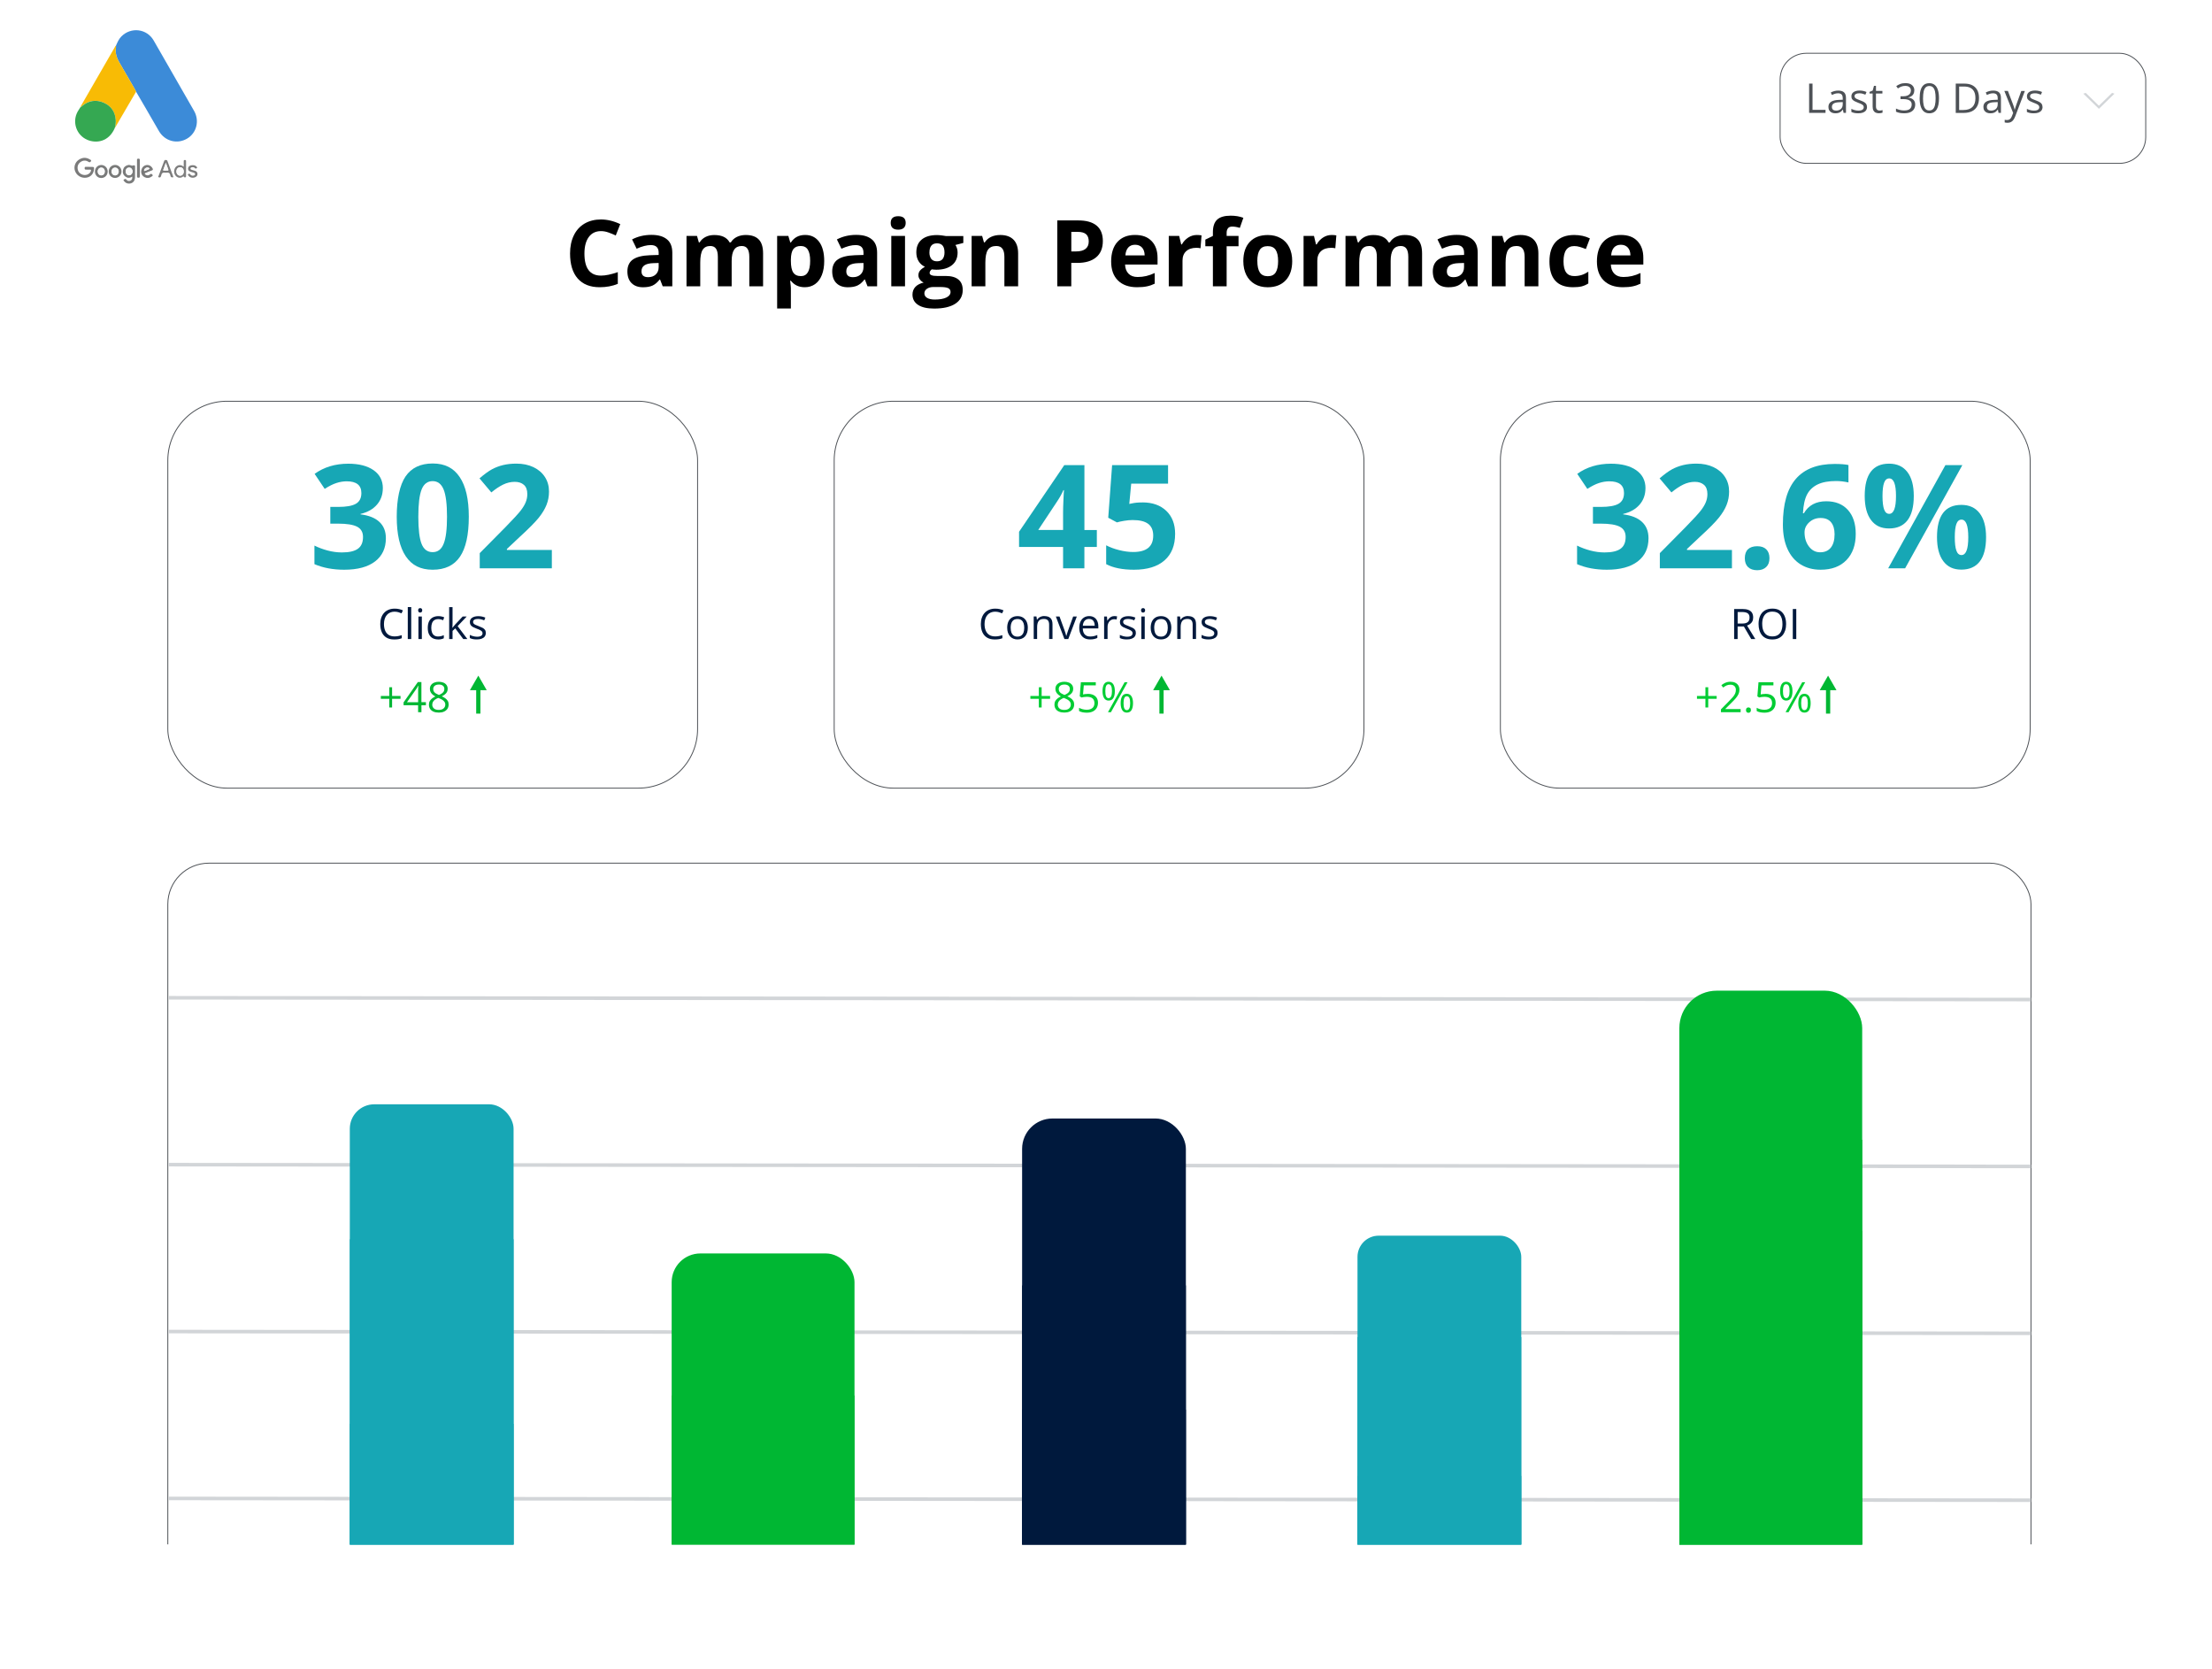 <?xml version="1.0" encoding="UTF-8"?><svg xmlns="http://www.w3.org/2000/svg" xmlns:xlink="http://www.w3.org/1999/xlink" viewBox="0 0 623.06 470"><defs><style>.cls-1{fill:#d2d5d8;}.cls-2,.cls-3,.cls-4{fill:#00b733;}.cls-2,.cls-5,.cls-6{mix-blend-mode:screen;}.cls-7{fill:#7b7b7b;}.cls-8{fill:#0c3;}.cls-9{fill:none;stroke:#d2d5d8;}.cls-9,.cls-10,.cls-11,.cls-12,.cls-13,.cls-14{stroke-miterlimit:10;}.cls-3,.cls-15{mix-blend-mode:multiply;}.cls-16,.cls-5{fill:#00193d;}.cls-10{filter:url(#drop-shadow-2);}.cls-10,.cls-17,.cls-11,.cls-12,.cls-13,.cls-14{fill:#fff;}.cls-10,.cls-11,.cls-12,.cls-13,.cls-14{stroke:#4d5156;stroke-width:.25px;}.cls-11{filter:url(#drop-shadow-3);}.cls-15,.cls-18,.cls-6{fill:#17a7b5;}.cls-19{fill:#fbfbfb;}.cls-20{fill:#fafbfb;}.cls-21{fill:#35a852;}.cls-22{isolation:isolate;}.cls-23{fill:#797a79;}.cls-24{fill:#7a7b7b;}.cls-12{filter:url(#drop-shadow-4);}.cls-25{fill:#797a7a;}.cls-13{filter:url(#drop-shadow-1);}.cls-26{fill:#f5f5f5;}.cls-14{filter:url(#drop-shadow-5);}.cls-27{fill:#3c8bd8;}.cls-28{fill:#7f7f7f;}.cls-29{fill:#fefefe;}.cls-30{fill:#f8bb05;}.cls-31{fill:#f8f8f8;}.cls-32{fill:#7a7a7a;}.cls-33{clip-path:url(#clippath);}.cls-34{fill:#4d5156;}</style><clipPath id="clippath"><path class="cls-17" d="M16.41,0h590.24c9.06,0,16.41,7.35,16.41,16.41v418.59H0V16.41C0,7.35,7.35,0,16.41,0Z"/></clipPath><filter id="drop-shadow-1" x="40.53" y="106" width="163" height="123" filterUnits="userSpaceOnUse"><feOffset dx="0" dy="3"/><feGaussianBlur result="blur" stdDeviation="2"/><feFlood flood-color="#000" flood-opacity=".05"/><feComposite in2="blur" operator="in"/><feComposite in="SourceGraphic"/></filter><filter id="drop-shadow-2" x="228.53" y="106" width="162" height="123" filterUnits="userSpaceOnUse"><feOffset dx="0" dy="3"/><feGaussianBlur result="blur-2" stdDeviation="2"/><feFlood flood-color="#000" flood-opacity=".05"/><feComposite in2="blur-2" operator="in"/><feComposite in="SourceGraphic"/></filter><filter id="drop-shadow-3" x="415.53" y="106" width="163" height="123" filterUnits="userSpaceOnUse"><feOffset dx="0" dy="3"/><feGaussianBlur result="blur-3" stdDeviation="2"/><feFlood flood-color="#000" flood-opacity=".05"/><feComposite in2="blur-3" operator="in"/><feComposite in="SourceGraphic"/></filter><filter id="drop-shadow-4" x="40.53" y="236" width="538" height="218" filterUnits="userSpaceOnUse"><feOffset dx="0" dy="3"/><feGaussianBlur result="blur-4" stdDeviation="2"/><feFlood flood-color="#000" flood-opacity=".05"/><feComposite in2="blur-4" operator="in"/><feComposite in="SourceGraphic"/></filter><filter id="drop-shadow-5" x="494.53" y="8" width="116" height="45" filterUnits="userSpaceOnUse"><feOffset dx="0" dy="3"/><feGaussianBlur result="blur-5" stdDeviation="2"/><feFlood flood-color="#000" flood-opacity=".05"/><feComposite in2="blur-5" operator="in"/><feComposite in="SourceGraphic"/></filter></defs><g class="cls-22"><g id="Layer_2"><g id="Art"><g id="Reports"><path class="cls-17" d="M16.41,0h590.24c9.06,0,16.41,7.35,16.41,16.41v418.59H0V16.41C0,7.35,7.35,0,16.41,0Z"/><g class="cls-33"><rect class="cls-13" x="47.27" y="110" width="149.22" height="108.96" rx="16.66" ry="16.66"/><path class="cls-18" d="M107.83,137.49c0,1.82-.55,3.36-1.65,4.63-1.1,1.27-2.64,2.15-4.63,2.62v.12c2.35.29,4.12,1,5.33,2.14,1.21,1.13,1.81,2.66,1.81,4.58,0,2.8-1.01,4.97-3.04,6.53-2.03,1.56-4.92,2.34-8.69,2.34-3.15,0-5.95-.52-8.39-1.57v-5.23c1.13.57,2.37,1.03,3.72,1.39,1.35.36,2.69.54,4.02.54,2.03,0,3.52-.34,4.49-1.03.97-.69,1.45-1.79,1.45-3.32,0-1.37-.56-2.33-1.67-2.9-1.11-.57-2.89-.86-5.33-.86h-2.21v-4.71h2.25c2.25,0,3.9-.29,4.94-.88,1.04-.59,1.56-1.6,1.56-3.03,0-2.2-1.38-3.3-4.13-3.3-.95,0-1.93.16-2.91.48-.99.32-2.08.87-3.29,1.65l-2.84-4.23c2.65-1.91,5.81-2.86,9.48-2.86,3.01,0,5.38.61,7.13,1.83,1.74,1.22,2.61,2.92,2.61,5.09Z"/><path class="cls-18" d="M132.05,145.52c0,5.08-.83,8.83-2.49,11.27-1.66,2.44-4.22,3.66-7.68,3.66s-5.88-1.26-7.58-3.78c-1.7-2.52-2.55-6.23-2.55-11.15s.83-8.91,2.48-11.34c1.66-2.43,4.21-3.65,7.65-3.65s5.89,1.27,7.6,3.82c1.72,2.54,2.57,6.27,2.57,11.17ZM117.83,145.52c0,3.56.31,6.12.92,7.66s1.65,2.32,3.11,2.32,2.47-.78,3.1-2.35c.64-1.56.95-4.11.95-7.63s-.32-6.13-.96-7.68c-.64-1.56-1.67-2.34-3.09-2.34s-2.48.78-3.1,2.34c-.62,1.56-.93,4.12-.93,7.68Z"/><path class="cls-18" d="M155.45,160.05h-20.32v-4.27l7.3-7.38c2.16-2.21,3.57-3.75,4.23-4.6.66-.86,1.14-1.65,1.43-2.38.29-.73.44-1.48.44-2.27,0-1.17-.32-2.04-.96-2.6-.64-.57-1.5-.85-2.57-.85-1.13,0-2.22.26-3.28.77-1.06.52-2.17,1.25-3.32,2.21l-3.34-3.96c1.43-1.22,2.62-2.08,3.56-2.58s1.97-.89,3.08-1.16,2.36-.41,3.74-.41c1.82,0,3.42.33,4.81.99,1.39.66,2.47,1.59,3.24,2.78.77,1.19,1.15,2.56,1.15,4.1,0,1.34-.24,2.59-.71,3.77-.47,1.17-1.2,2.38-2.19,3.61-.99,1.23-2.73,2.99-5.22,5.27l-3.74,3.52v.28h12.66v5.17Z"/><path class="cls-16" d="M111.17,172.26c-.47,0-.89.08-1.26.24s-.69.39-.95.69c-.26.3-.46.67-.6,1.1-.14.43-.21.91-.21,1.45,0,.71.11,1.33.33,1.85s.55.93.99,1.21.99.43,1.66.43c.38,0,.73-.03,1.07-.1.33-.06.66-.14.97-.24v.86c-.31.12-.63.2-.97.26-.34.06-.74.08-1.21.08-.86,0-1.58-.18-2.15-.53-.58-.36-1.01-.86-1.3-1.51-.29-.65-.43-1.42-.43-2.31,0-.64.09-1.22.27-1.75s.44-.99.79-1.37c.34-.39.77-.68,1.27-.89.5-.21,1.08-.32,1.73-.32.43,0,.84.04,1.24.13.4.08.76.21,1.08.36l-.39.83c-.27-.12-.57-.23-.89-.32-.32-.09-.67-.14-1.04-.14Z"/><path class="cls-16" d="M115.83,179.97h-.97v-9h.97v9Z"/><path class="cls-16" d="M118.35,171.26c.16,0,.29.05.41.15s.17.26.17.48-.06.37-.17.47-.25.16-.41.16-.3-.05-.41-.16-.16-.26-.16-.47.05-.38.16-.48.25-.15.41-.15ZM118.82,173.63v6.34h-.96v-6.34h.96Z"/><path class="cls-16" d="M123.38,180.08c-.57,0-1.07-.12-1.51-.35-.44-.24-.77-.59-1.02-1.08-.24-.48-.36-1.09-.36-1.82s.13-1.39.38-1.88.61-.85,1.06-1.08.96-.35,1.54-.35c.32,0,.62.03.92.1s.54.14.73.24l-.29.8c-.19-.08-.42-.15-.67-.21-.25-.06-.49-.09-.71-.09-.44,0-.8.09-1.1.28-.29.19-.51.47-.65.83s-.22.82-.22,1.35.07.95.21,1.31c.14.36.35.64.63.83.28.19.63.29,1.05.29.34,0,.64-.04.91-.11.27-.07.51-.16.73-.25v.86c-.21.11-.45.19-.71.25-.26.06-.57.09-.93.09Z"/><path class="cls-16" d="M127.47,170.97v4.67c0,.15,0,.34-.02.56s-.02.42-.03.59h.04c.08-.1.2-.25.36-.45s.29-.35.4-.47l2.1-2.24h1.13l-2.55,2.71,2.74,3.63h-1.16l-2.24-3-.77.71v2.3h-.95v-9h.95Z"/><path class="cls-16" d="M136.84,178.23c0,.4-.1.74-.3,1.02-.2.28-.49.48-.87.62s-.82.21-1.34.21c-.44,0-.83-.03-1.15-.1s-.61-.17-.85-.29v-.88c.26.13.57.24.93.35.36.1.72.16,1.1.16.55,0,.94-.09,1.19-.27.25-.18.37-.42.37-.72,0-.17-.05-.33-.15-.46-.1-.13-.26-.26-.49-.39s-.55-.26-.96-.41c-.4-.15-.75-.31-1.05-.46s-.52-.34-.68-.56-.24-.5-.24-.86c0-.54.22-.95.65-1.23s1-.43,1.71-.43c.38,0,.74.04,1.07.11s.65.18.93.3l-.32.77c-.26-.11-.54-.21-.84-.28s-.6-.12-.91-.12c-.44,0-.78.07-1.02.22s-.36.35-.36.6c0,.2.05.36.16.49s.29.25.53.36c.24.11.56.24.96.39.4.15.74.3,1.03.45s.51.34.67.57.23.51.23.85Z"/><path class="cls-4" d="M110.44,196.01h2.38v.79h-2.38v2.45h-.79v-2.45h-2.38v-.79h2.38v-2.46h.79v2.46Z"/><path class="cls-4" d="M119.98,198.62h-1.27v1.96h-.94v-1.96h-4.09v-.81l4.02-5.73h1v5.67h1.27v.87ZM117.78,197.75v-2.76c0-.21,0-.4,0-.58,0-.17,0-.33.02-.48,0-.15.01-.29.02-.42s.01-.27.01-.4h-.05c-.07.15-.16.32-.25.49-.09.17-.19.32-.29.46l-2.61,3.7h3.13Z"/><path class="cls-4" d="M123.59,192.01c.49,0,.92.08,1.3.23s.67.38.89.68.32.67.32,1.1c0,.34-.07.64-.22.9-.15.26-.35.48-.6.67-.25.19-.53.36-.83.51.36.17.69.35.98.56.29.21.52.45.69.73.17.28.25.62.25,1,0,.47-.11.88-.34,1.23-.23.34-.55.61-.96.79-.41.19-.9.28-1.45.28-.6,0-1.11-.09-1.52-.27-.42-.18-.74-.44-.95-.77-.22-.34-.33-.74-.33-1.22,0-.39.08-.73.25-1.01s.39-.54.66-.74c.27-.21.57-.38.9-.53-.28-.15-.54-.33-.77-.53-.23-.2-.42-.43-.56-.69-.14-.26-.21-.57-.21-.92,0-.43.11-.79.33-1.09.22-.3.52-.53.9-.68.38-.16.81-.23,1.29-.23ZM121.75,198.44c0,.43.15.79.46,1.07.3.28.77.42,1.38.42s1.04-.14,1.36-.42c.32-.28.48-.65.48-1.1,0-.28-.07-.53-.22-.74-.15-.21-.35-.41-.62-.58-.27-.17-.59-.32-.95-.46l-.21-.08c-.35.15-.66.31-.9.49-.25.18-.44.38-.57.61-.13.23-.2.49-.2.79ZM123.58,192.79c-.46,0-.83.11-1.12.33s-.43.53-.43.94c0,.29.07.54.21.74.14.2.33.38.58.52.24.14.52.28.82.4.29-.12.55-.26.78-.41s.41-.32.54-.53c.13-.21.2-.45.2-.74,0-.41-.14-.72-.43-.94s-.67-.32-1.14-.32Z"/><polygon class="cls-4" points="137.1 194.38 134.73 190.28 132.36 194.38 134.13 194.38 134.13 200.97 135.32 200.97 135.32 194.38 137.1 194.38"/><rect class="cls-10" x="234.97" y="110" width="149.22" height="108.96" rx="16.66" ry="16.66"/><path class="cls-18" d="M308.94,154.03h-3.5v6.02h-6v-6.02h-12.4v-4.27l12.74-18.77h5.67v18.27h3.5v4.77ZM299.44,149.26v-4.93c0-.82.03-2.01.1-3.58s.12-2.47.16-2.72h-.16c-.49,1.09-1.08,2.15-1.77,3.18l-5.33,8.05h7Z"/><path class="cls-18" d="M321.79,141.49c2.81,0,5.05.79,6.71,2.37,1.66,1.58,2.5,3.74,2.5,6.48,0,3.25-1,5.75-3,7.49-2,1.75-4.86,2.62-8.59,2.62-3.23,0-5.84-.52-7.83-1.57v-5.31c1.05.56,2.27,1.01,3.66,1.36,1.39.35,2.71.53,3.96.53,3.75,0,5.63-1.54,5.63-4.61s-1.94-4.39-5.82-4.39c-.7,0-1.48.07-2.33.21-.85.14-1.54.29-2.07.45l-2.45-1.31,1.09-14.81h15.76v5.21h-10.38l-.54,5.71.7-.14c.81-.19,1.81-.28,3-.28Z"/><path class="cls-16" d="M280.34,172.26c-.47,0-.89.08-1.26.24s-.69.39-.95.69c-.26.3-.46.67-.6,1.1-.14.43-.21.91-.21,1.45,0,.71.11,1.33.33,1.85s.55.93.99,1.21.99.43,1.66.43c.38,0,.73-.03,1.07-.1.33-.06.66-.14.97-.24v.86c-.31.12-.63.2-.97.26-.34.06-.74.08-1.21.08-.86,0-1.58-.18-2.15-.53-.58-.36-1.01-.86-1.3-1.51-.29-.65-.43-1.42-.43-2.31,0-.64.09-1.22.27-1.75s.44-.99.79-1.37c.34-.39.77-.68,1.27-.89.5-.21,1.08-.32,1.73-.32.43,0,.84.04,1.24.13.4.08.76.21,1.08.36l-.39.83c-.27-.12-.57-.23-.89-.32-.32-.09-.67-.14-1.04-.14Z"/><path class="cls-16" d="M289.51,176.79c0,.52-.07.99-.2,1.39-.14.41-.33.75-.58,1.04s-.56.5-.92.64c-.36.15-.77.22-1.22.22-.42,0-.81-.07-1.17-.22-.35-.15-.66-.36-.91-.64s-.45-.63-.6-1.04c-.14-.41-.21-.87-.21-1.39,0-.69.12-1.28.35-1.77.23-.49.57-.86,1.01-1.12.44-.26.96-.38,1.56-.38s1.08.13,1.52.39c.43.26.77.63,1.01,1.12.24.49.36,1.08.36,1.77ZM284.68,176.79c0,.51.07.95.2,1.32.13.37.34.66.62.87.28.21.64.31,1.09.31s.8-.1,1.08-.31c.28-.2.49-.49.63-.87.13-.37.2-.82.2-1.32s-.07-.94-.2-1.31c-.14-.37-.34-.65-.62-.85-.28-.2-.65-.3-1.09-.3-.66,0-1.14.22-1.45.65-.31.44-.46,1.04-.46,1.81Z"/><path class="cls-16" d="M294.17,173.51c.75,0,1.32.18,1.71.55.39.37.58.96.58,1.77v4.13h-.95v-4.07c0-.53-.12-.92-.36-1.19-.24-.26-.61-.39-1.11-.39-.7,0-1.2.2-1.48.59-.29.4-.43.97-.43,1.73v3.32h-.96v-6.34h.77l.14.91h.05c.14-.22.31-.41.51-.56.21-.15.44-.27.7-.35s.53-.12.82-.12Z"/><path class="cls-16" d="M299.82,179.97l-2.41-6.34h1.03l1.39,3.83c.1.26.19.55.29.87.1.32.17.57.21.76h.04c.05-.19.12-.45.23-.77.11-.32.21-.61.29-.86l1.39-3.83h1.03l-2.41,6.34h-1.1Z"/><path class="cls-16" d="M306.79,173.51c.54,0,1,.12,1.39.36.39.24.68.57.88,1,.2.43.31.93.31,1.51v.6h-4.38c.01.74.2,1.31.56,1.7.36.39.86.58,1.52.58.4,0,.76-.04,1.06-.11s.63-.18.96-.32v.84c-.32.14-.64.25-.95.31-.31.07-.69.1-1.11.1-.61,0-1.14-.12-1.59-.37-.45-.25-.8-.61-1.06-1.1-.25-.48-.38-1.07-.38-1.77s.11-1.27.34-1.77c.23-.5.55-.88.97-1.15.42-.27.91-.41,1.48-.41ZM306.77,174.3c-.51,0-.92.17-1.23.5s-.49.8-.54,1.41h3.35c0-.38-.06-.71-.18-1-.11-.29-.29-.51-.52-.67-.23-.16-.53-.24-.89-.24Z"/><path class="cls-16" d="M313.88,173.51c.13,0,.26,0,.4.02.14.01.26.03.37.05l-.12.89c-.1-.03-.22-.05-.35-.06-.13-.01-.25-.02-.36-.02-.25,0-.49.05-.72.15-.23.1-.42.25-.59.44-.17.19-.3.42-.4.69-.1.27-.14.57-.14.89v3.4h-.97v-6.34h.8l.1,1.17h.04c.13-.24.29-.45.47-.64s.4-.35.65-.47c.24-.12.52-.17.82-.17Z"/><path class="cls-16" d="M319.94,178.23c0,.4-.1.74-.3,1.02-.2.28-.49.48-.87.62s-.82.21-1.34.21c-.44,0-.83-.03-1.15-.1s-.61-.17-.85-.29v-.88c.26.13.57.24.93.35.36.1.72.16,1.1.16.55,0,.94-.09,1.19-.27.25-.18.37-.42.37-.72,0-.17-.05-.33-.15-.46-.1-.13-.26-.26-.49-.39s-.55-.26-.96-.41c-.4-.15-.75-.31-1.05-.46s-.52-.34-.68-.56-.24-.5-.24-.86c0-.54.22-.95.65-1.23s1-.43,1.71-.43c.38,0,.74.04,1.07.11s.65.18.93.3l-.32.77c-.26-.11-.54-.21-.84-.28s-.6-.12-.91-.12c-.44,0-.78.07-1.02.22s-.36.35-.36.6c0,.2.05.36.16.49s.29.25.53.36c.24.11.56.24.96.39.4.15.74.3,1.03.45s.51.34.67.57.23.51.23.85Z"/><path class="cls-16" d="M321.97,171.26c.16,0,.29.05.41.15s.17.26.17.48-.06.37-.17.47-.25.16-.41.16-.3-.05-.41-.16-.16-.26-.16-.47.05-.38.16-.48.25-.15.41-.15ZM322.44,173.63v6.34h-.96v-6.34h.96Z"/><path class="cls-16" d="M329.93,176.79c0,.52-.07.99-.2,1.39-.14.41-.33.75-.58,1.04s-.56.5-.92.64c-.36.15-.77.22-1.22.22-.42,0-.81-.07-1.17-.22-.35-.15-.66-.36-.91-.64s-.45-.63-.6-1.04c-.14-.41-.21-.87-.21-1.39,0-.69.12-1.28.35-1.77.23-.49.57-.86,1.01-1.12.44-.26.96-.38,1.56-.38s1.08.13,1.52.39c.43.26.77.63,1.01,1.12.24.49.36,1.08.36,1.77ZM325.11,176.79c0,.51.07.95.2,1.32.13.37.34.66.62.87.28.21.64.31,1.09.31s.8-.1,1.08-.31c.28-.2.49-.49.63-.87.13-.37.2-.82.2-1.32s-.07-.94-.2-1.31c-.14-.37-.34-.65-.62-.85-.28-.2-.65-.3-1.09-.3-.66,0-1.14.22-1.45.65-.31.44-.46,1.04-.46,1.81Z"/><path class="cls-16" d="M334.6,173.51c.75,0,1.32.18,1.71.55.39.37.58.96.58,1.77v4.13h-.95v-4.07c0-.53-.12-.92-.36-1.19-.24-.26-.61-.39-1.11-.39-.7,0-1.19.2-1.48.59-.29.4-.43.97-.43,1.73v3.32h-.96v-6.34h.78l.14.91h.05c.13-.22.31-.41.51-.56s.44-.27.7-.35c.26-.08.53-.12.82-.12Z"/><path class="cls-16" d="M342.96,178.23c0,.4-.1.74-.3,1.02-.2.28-.49.48-.87.62-.38.14-.82.21-1.34.21-.44,0-.83-.03-1.15-.1-.32-.07-.61-.17-.85-.29v-.88c.26.13.57.24.92.35.36.1.73.16,1.1.16.55,0,.95-.09,1.19-.27.25-.18.37-.42.37-.72,0-.17-.05-.33-.15-.46-.1-.13-.26-.26-.49-.39s-.55-.26-.96-.41c-.4-.15-.75-.31-1.05-.46s-.52-.34-.68-.56c-.16-.22-.24-.5-.24-.86,0-.54.22-.95.65-1.23s1-.43,1.71-.43c.38,0,.74.04,1.07.11.33.08.65.18.93.3l-.32.77c-.26-.11-.54-.21-.84-.28s-.6-.12-.91-.12c-.44,0-.78.07-1.02.22-.24.15-.36.35-.36.6,0,.2.06.36.17.49.11.13.29.25.53.36.24.11.56.24.96.39.4.15.74.3,1.03.45s.51.34.67.57.23.51.23.85Z"/><path class="cls-8" d="M293.4,196.01h2.38v.79h-2.38v2.45h-.79v-2.45h-2.38v-.79h2.38v-2.46h.79v2.46Z"/><path class="cls-8" d="M299.78,192c.49,0,.92.08,1.3.23s.67.38.89.68.32.67.32,1.1c0,.34-.07.64-.22.9-.15.26-.35.48-.6.67-.25.19-.53.36-.83.51.36.17.69.35.98.56.29.21.52.45.69.73.17.28.25.62.25,1,0,.47-.11.88-.34,1.23-.23.34-.55.61-.96.79-.41.19-.9.28-1.45.28-.6,0-1.11-.09-1.52-.27-.42-.18-.74-.44-.95-.77-.22-.34-.33-.74-.33-1.22,0-.39.08-.73.25-1.01s.39-.54.66-.74c.27-.21.57-.38.9-.53-.28-.15-.54-.33-.77-.53-.23-.2-.42-.43-.56-.69-.14-.26-.21-.57-.21-.92,0-.43.11-.79.33-1.09.22-.3.52-.53.9-.68.38-.16.81-.23,1.29-.23ZM297.94,198.44c0,.43.15.79.46,1.07.3.28.77.42,1.38.42s1.04-.14,1.36-.42c.32-.28.48-.65.48-1.1,0-.28-.07-.53-.22-.74-.15-.21-.35-.41-.62-.58-.27-.17-.59-.32-.95-.46l-.21-.08c-.35.15-.66.31-.9.49-.25.18-.44.38-.57.61-.13.23-.2.49-.2.79ZM299.77,192.79c-.46,0-.83.11-1.12.33s-.43.53-.43.94c0,.29.07.54.21.74.14.2.33.38.58.52.24.14.52.28.82.4.29-.12.55-.26.78-.41s.41-.32.54-.53c.13-.21.2-.45.2-.74,0-.41-.14-.72-.43-.94s-.67-.32-1.14-.32Z"/><path class="cls-8" d="M306.43,195.41c.57,0,1.07.1,1.5.29.42.2.75.48.99.85.23.37.35.82.35,1.35,0,.58-.13,1.08-.38,1.5s-.61.74-1.08.97c-.47.23-1.03.34-1.69.34-.44,0-.85-.04-1.23-.12-.38-.08-.7-.19-.95-.35v-.91c.28.17.62.3,1.02.41.4.1.79.15,1.17.15.43,0,.8-.07,1.12-.21.32-.14.57-.34.75-.62s.27-.63.27-1.06c0-.56-.17-1-.52-1.3-.35-.31-.89-.46-1.63-.46-.24,0-.5.02-.79.06-.29.04-.52.08-.71.13l-.49-.32.32-3.97h4.2v.88h-3.38l-.21,2.55c.15-.03.34-.06.57-.1.23-.03.49-.05.79-.05Z"/><path class="cls-8" d="M312.25,192c.58,0,1.02.23,1.32.69s.45,1.11.45,1.95-.14,1.5-.43,1.96c-.29.47-.73.7-1.33.7-.56,0-.98-.23-1.27-.7-.29-.47-.44-1.12-.44-1.96s.14-1.49.42-1.95c.28-.46.71-.69,1.29-.69ZM312.25,192.69c-.31,0-.54.16-.69.49-.15.33-.22.81-.22,1.47s.07,1.14.22,1.47c.15.33.38.5.69.5s.56-.17.72-.5c.16-.33.24-.82.24-1.47s-.08-1.13-.23-1.46c-.16-.33-.4-.49-.73-.49ZM317.61,192.13l-4.69,8.45h-.84l4.69-8.45h.84ZM317.38,195.39c.57,0,1.01.23,1.31.69s.45,1.11.45,1.95-.15,1.49-.43,1.96-.73.7-1.33.7c-.56,0-.98-.23-1.28-.7s-.44-1.12-.44-1.96.14-1.49.42-1.95c.28-.46.71-.69,1.3-.69ZM317.38,196.09c-.31,0-.54.16-.69.49-.15.32-.22.81-.22,1.46s.07,1.14.22,1.47c.15.33.38.49.69.49s.56-.16.72-.49c.16-.33.24-.82.24-1.48s-.08-1.13-.23-1.46c-.16-.33-.4-.49-.73-.49Z"/><polygon class="cls-4" points="329.53 194.38 327.17 190.28 324.8 194.38 326.57 194.38 326.57 200.97 327.76 200.97 327.76 194.38 329.53 194.38"/><rect class="cls-11" x="422.62" y="110" width="149.22" height="108.96" rx="16.66" ry="16.66"/><path class="cls-18" d="M463.48,137.49c0,1.82-.55,3.36-1.65,4.63-1.1,1.27-2.64,2.15-4.63,2.62v.12c2.35.29,4.12,1,5.33,2.14s1.81,2.66,1.81,4.58c0,2.8-1.01,4.97-3.04,6.53-2.03,1.56-4.92,2.34-8.69,2.34-3.15,0-5.95-.52-8.39-1.57v-5.23c1.13.57,2.37,1.03,3.72,1.39,1.35.36,2.69.54,4.02.54,2.03,0,3.53-.34,4.49-1.03.97-.69,1.45-1.79,1.45-3.32,0-1.37-.56-2.33-1.67-2.9-1.11-.57-2.89-.86-5.33-.86h-2.21v-4.71h2.25c2.25,0,3.9-.29,4.94-.88,1.04-.59,1.56-1.6,1.56-3.03,0-2.2-1.38-3.3-4.13-3.3-.95,0-1.93.16-2.91.48-.99.32-2.08.87-3.29,1.65l-2.84-4.23c2.65-1.91,5.81-2.86,9.48-2.86,3.01,0,5.38.61,7.13,1.83,1.74,1.22,2.61,2.92,2.61,5.09Z"/><path class="cls-18" d="M487.85,160.05h-20.32v-4.27l7.3-7.38c2.16-2.21,3.57-3.75,4.23-4.6.66-.86,1.14-1.65,1.43-2.38.29-.73.44-1.48.44-2.27,0-1.17-.32-2.04-.96-2.6s-1.5-.85-2.57-.85c-1.13,0-2.22.26-3.28.77-1.06.52-2.17,1.25-3.32,2.21l-3.34-3.96c1.43-1.22,2.62-2.08,3.56-2.58.94-.5,1.97-.89,3.08-1.16s2.36-.41,3.74-.41c1.82,0,3.42.33,4.81.99,1.39.66,2.47,1.59,3.24,2.78.77,1.19,1.15,2.56,1.15,4.1,0,1.34-.24,2.59-.71,3.77s-1.2,2.38-2.19,3.61-2.73,2.99-5.22,5.27l-3.74,3.52v.28h12.66v5.17Z"/><path class="cls-18" d="M491.47,157.21c0-1.11.3-1.96.89-2.52.6-.57,1.46-.86,2.6-.86s1.95.29,2.55.88.9,1.42.9,2.5-.3,1.87-.91,2.47c-.61.6-1.46.91-2.54.91s-1.97-.3-2.58-.88c-.61-.59-.91-1.42-.91-2.5Z"/><path class="cls-18" d="M502.19,147.71c0-5.75,1.22-10.03,3.65-12.84s6.07-4.21,10.92-4.21c1.66,0,2.96.1,3.9.3v4.91c-1.18-.26-2.35-.4-3.5-.4-2.11,0-3.83.32-5.16.95-1.33.64-2.33,1.58-2.99,2.82-.66,1.25-1.05,3.01-1.17,5.31h.26c1.31-2.25,3.41-3.38,6.3-3.38,2.6,0,4.63.81,6.1,2.44,1.47,1.63,2.21,3.88,2.21,6.76,0,3.1-.87,5.56-2.62,7.37-1.75,1.81-4.17,2.71-7.28,2.71-2.15,0-4.02-.5-5.62-1.49-1.6-.99-2.83-2.44-3.7-4.35-.87-1.91-1.3-4.21-1.3-6.9ZM512.68,155.54c1.31,0,2.32-.44,3.02-1.32.7-.88,1.05-2.14,1.05-3.77,0-1.42-.33-2.54-.98-3.35-.66-.82-1.65-1.22-2.97-1.22-1.25,0-2.31.4-3.19,1.21-.88.81-1.32,1.75-1.32,2.82,0,1.58.41,2.91,1.24,4s1.88,1.63,3.15,1.63Z"/><path class="cls-18" d="M539.06,139.66c0,3.05-.59,5.34-1.77,6.87-1.18,1.53-2.91,2.3-5.19,2.3s-3.88-.79-5.07-2.36c-1.19-1.57-1.79-3.84-1.79-6.81,0-6.06,2.29-9.08,6.86-9.08,2.24,0,3.96.79,5.16,2.36,1.2,1.57,1.8,3.81,1.8,6.73ZM530.25,139.7c0,1.68.15,2.94.45,3.77.3.83.78,1.24,1.44,1.24,1.27,0,1.91-1.67,1.91-5.01s-.64-4.97-1.91-4.97c-.66,0-1.14.41-1.44,1.22-.3.82-.45,2.06-.45,3.75ZM552.74,130.99l-16.12,29.06h-4.77l16.12-29.06h4.77ZM559.42,151.27c0,3.03-.59,5.32-1.77,6.85-1.18,1.53-2.91,2.3-5.19,2.3s-3.88-.79-5.07-2.36c-1.19-1.57-1.79-3.83-1.79-6.79,0-6.06,2.29-9.08,6.86-9.08,2.24,0,3.96.79,5.16,2.36,1.2,1.57,1.8,3.81,1.8,6.73ZM550.61,151.31c0,1.68.15,2.94.45,3.77s.78,1.24,1.44,1.24c1.27,0,1.91-1.67,1.91-5.01s-.64-4.97-1.91-4.97c-.66,0-1.14.41-1.44,1.22s-.45,2.06-.45,3.75Z"/><path class="cls-16" d="M490.75,171.51c.69,0,1.27.08,1.72.26s.79.43,1.01.78c.22.35.34.8.34,1.34,0,.45-.08.82-.24,1.12s-.37.54-.64.73c-.26.19-.54.33-.84.43l2.32,3.8h-1.15l-2.07-3.53h-1.76v3.53h-.98v-8.45h2.28ZM490.69,172.36h-1.24v3.24h1.34c.69,0,1.2-.14,1.52-.42.33-.28.49-.7.49-1.24,0-.58-.17-.98-.52-1.22-.35-.24-.88-.36-1.59-.36Z"/><path class="cls-16" d="M503.1,175.73c0,.65-.08,1.25-.25,1.78-.17.53-.41.99-.74,1.38-.33.38-.73.68-1.21.89-.48.21-1.04.31-1.68.31s-1.23-.1-1.71-.31c-.49-.21-.89-.5-1.21-.89s-.56-.85-.72-1.38c-.16-.54-.24-1.13-.24-1.78,0-.86.14-1.62.43-2.27.29-.65.72-1.16,1.3-1.52s1.31-.54,2.18-.54,1.54.18,2.11.54c.57.36,1.01.86,1.3,1.51.29.65.44,1.42.44,2.3ZM496.37,175.73c0,.72.1,1.34.31,1.86s.52.93.94,1.21c.42.29.96.43,1.61.43s1.19-.14,1.61-.43c.42-.29.73-.69.93-1.21s.3-1.14.3-1.86c0-1.09-.23-1.94-.69-2.56-.46-.61-1.17-.92-2.14-.92-.66,0-1.2.14-1.62.42s-.74.68-.95,1.2-.31,1.14-.31,1.86Z"/><path class="cls-16" d="M504.98,179.97v-8.45h.98v8.45h-.98Z"/><path class="cls-8" d="M481.16,196.01h2.38v.79h-2.38v2.45h-.79v-2.45h-2.38v-.79h2.38v-2.46h.79v2.46Z"/><path class="cls-8" d="M490.28,200.58h-5.54v-.8l2.26-2.3c.42-.42.77-.8,1.06-1.13.29-.33.51-.66.66-.98.15-.32.23-.68.23-1.06,0-.48-.14-.84-.42-1.1s-.66-.38-1.12-.38c-.4,0-.76.07-1.08.21-.31.14-.63.34-.96.59l-.51-.65c.22-.19.47-.36.73-.5.26-.15.55-.26.85-.35.3-.08.63-.13.97-.13.52,0,.97.09,1.35.27.38.18.67.44.88.77.21.34.31.73.31,1.2s-.09.86-.27,1.25c-.18.38-.43.76-.75,1.14-.32.38-.69.77-1.12,1.19l-1.84,1.83v.04h4.32v.88Z"/><path class="cls-8" d="M491.8,199.98c0-.27.07-.46.2-.58.13-.11.29-.17.48-.17s.36.06.5.17.2.31.2.58-.07.46-.2.58c-.13.12-.3.18-.5.18s-.35-.06-.48-.18c-.13-.12-.2-.31-.2-.58Z"/><path class="cls-8" d="M497.3,195.41c.57,0,1.07.1,1.5.29.42.2.75.48.99.85s.35.82.35,1.35c0,.58-.12,1.08-.38,1.5-.25.42-.61.74-1.08.97-.47.23-1.03.34-1.69.34-.44,0-.85-.04-1.23-.12s-.7-.19-.95-.35v-.91c.28.17.62.3,1.02.41.4.1.79.15,1.17.15.43,0,.8-.07,1.12-.21.32-.14.57-.34.75-.62.18-.28.27-.63.27-1.06,0-.56-.17-1-.52-1.3s-.89-.46-1.63-.46c-.24,0-.5.02-.79.06-.29.04-.52.08-.71.13l-.49-.32.32-3.97h4.2v.88h-3.38l-.21,2.55c.15-.03.34-.06.57-.1.23-.03.49-.05.79-.05Z"/><path class="cls-8" d="M503.12,192c.58,0,1.02.23,1.32.69s.45,1.11.45,1.95-.14,1.5-.43,1.96c-.29.47-.73.7-1.33.7-.56,0-.98-.23-1.28-.7-.29-.47-.44-1.12-.44-1.96s.14-1.49.42-1.95.71-.69,1.3-.69ZM503.12,192.69c-.31,0-.54.16-.69.49-.15.33-.22.81-.22,1.47s.07,1.14.22,1.47c.15.33.38.5.69.5s.56-.17.72-.5c.16-.33.24-.82.24-1.47s-.08-1.13-.23-1.46c-.16-.33-.4-.49-.73-.49ZM508.48,192.13l-4.69,8.45h-.84l4.69-8.45h.84ZM508.25,195.39c.57,0,1.01.23,1.31.69s.45,1.11.45,1.95-.14,1.49-.43,1.96-.73.7-1.33.7c-.56,0-.99-.23-1.28-.7-.29-.47-.44-1.12-.44-1.96s.14-1.49.42-1.95.71-.69,1.3-.69ZM508.25,196.09c-.31,0-.54.16-.69.49-.15.32-.22.81-.22,1.46s.07,1.14.22,1.47c.15.33.38.49.69.49s.56-.16.72-.49c.16-.33.24-.82.24-1.48s-.08-1.13-.23-1.46c-.16-.33-.4-.49-.73-.49Z"/><polygon class="cls-4" points="517.29 194.38 514.92 190.28 512.56 194.38 514.33 194.38 514.33 200.97 515.52 200.97 515.52 194.38 517.29 194.38"/><rect class="cls-12" x="47.27" y="240.09" width="524.8" height="203.87" rx="11.56" ry="11.56"/><path d="M169.28,65.09c-1.48,0-2.63.56-3.44,1.67-.81,1.11-1.22,2.66-1.22,4.65,0,4.14,1.55,6.21,4.66,6.21,1.3,0,2.88-.33,4.74-.98v3.3c-1.52.63-3.22.95-5.1.95-2.7,0-4.76-.82-6.2-2.46-1.43-1.64-2.15-3.99-2.15-7.05,0-1.93.35-3.62,1.05-5.07.7-1.45,1.71-2.56,3.03-3.34,1.32-.77,2.86-1.16,4.63-1.16s3.61.44,5.43,1.31l-1.27,3.2c-.69-.33-1.39-.62-2.09-.86-.7-.25-1.39-.37-2.07-.37Z"/><path d="M186.67,80.64l-.75-1.93h-.1c-.65.82-1.32,1.39-2.01,1.71-.69.32-1.59.48-2.7.48-1.36,0-2.44-.39-3.22-1.17-.78-.78-1.17-1.89-1.17-3.33s.53-2.62,1.58-3.33c1.05-.72,2.64-1.11,4.77-1.19l2.46-.08v-.62c0-1.44-.74-2.16-2.21-2.16-1.13,0-2.47.34-4,1.03l-1.28-2.62c1.63-.85,3.45-1.28,5.43-1.28s3.36.42,4.38,1.24,1.52,2.09,1.52,3.78v9.46h-2.7ZM185.53,74.06l-1.5.05c-1.12.03-1.96.24-2.51.61-.55.37-.83.94-.83,1.7,0,1.09.63,1.64,1.88,1.64.9,0,1.61-.26,2.15-.77.54-.52.81-1.2.81-2.06v-1.17Z"/><path d="M206.07,80.64h-3.87v-8.29c0-1.02-.17-1.79-.51-2.3-.34-.51-.88-.77-1.62-.77-.99,0-1.71.36-2.16,1.09-.45.73-.67,1.93-.67,3.59v6.68h-3.87v-14.19h2.96l.52,1.82h.22c.38-.65.93-1.16,1.65-1.53.72-.37,1.54-.55,2.48-.55,2.12,0,3.56.69,4.32,2.08h.34c.38-.66.94-1.17,1.68-1.54.74-.36,1.58-.55,2.51-.55,1.61,0,2.83.41,3.65,1.24.83.83,1.24,2.15,1.24,3.97v9.25h-3.88v-8.29c0-1.02-.17-1.79-.51-2.3-.34-.51-.88-.77-1.62-.77-.95,0-1.66.34-2.13,1.02s-.71,1.75-.71,3.22v7.12Z"/><path d="M226.69,80.89c-1.67,0-2.97-.61-3.92-1.82h-.2c.14,1.18.2,1.87.2,2.06v5.75h-3.87v-20.44h3.15l.55,1.84h.18c.91-1.41,2.25-2.11,4.02-2.11,1.68,0,2.99.65,3.94,1.94.95,1.29,1.42,3.09,1.42,5.4,0,1.51-.22,2.83-.67,3.95s-1.08,1.97-1.9,2.55c-.82.58-1.79.88-2.89.88ZM225.55,69.28c-.96,0-1.65.29-2.09.88-.44.59-.67,1.56-.69,2.91v.42c0,1.52.23,2.62.68,3.28.45.66,1.17.99,2.15.99,1.74,0,2.6-1.43,2.6-4.29,0-1.4-.21-2.44-.64-3.14-.43-.7-1.1-1.05-2.01-1.05Z"/><path d="M244.36,80.64l-.75-1.93h-.1c-.65.82-1.32,1.39-2.01,1.71-.69.32-1.59.48-2.7.48-1.36,0-2.44-.39-3.22-1.17-.78-.78-1.17-1.89-1.17-3.33s.53-2.62,1.58-3.33c1.05-.72,2.64-1.11,4.77-1.19l2.46-.08v-.62c0-1.44-.74-2.16-2.21-2.16-1.13,0-2.47.34-4,1.03l-1.28-2.62c1.63-.85,3.45-1.28,5.43-1.28s3.36.42,4.38,1.24,1.52,2.09,1.52,3.78v9.46h-2.7ZM243.22,74.06l-1.5.05c-1.12.03-1.96.24-2.51.61-.55.37-.83.94-.83,1.7,0,1.09.63,1.64,1.88,1.64.9,0,1.61-.26,2.15-.77.54-.52.81-1.2.81-2.06v-1.17Z"/><path d="M250.89,62.78c0-1.26.7-1.89,2.11-1.89s2.11.63,2.11,1.89c0,.6-.18,1.07-.53,1.4-.35.33-.88.5-1.58.5-1.4,0-2.11-.63-2.11-1.9ZM254.92,80.64h-3.87v-14.19h3.87v14.19Z"/><path d="M271.34,66.45v1.97l-2.22.57c.41.63.61,1.35.61,2.13,0,1.52-.53,2.71-1.59,3.56-1.06.85-2.54,1.28-4.42,1.28l-.7-.04-.57-.06c-.4.3-.6.64-.6,1.02,0,.56.71.84,2.13.84h2.41c1.56,0,2.74.33,3.56,1,.82.67,1.22,1.65,1.22,2.95,0,1.66-.69,2.95-2.08,3.86s-3.37,1.37-5.96,1.37c-1.98,0-3.49-.34-4.54-1.04-1.05-.69-1.57-1.66-1.57-2.9,0-.85.27-1.57.8-2.15s1.32-.99,2.35-1.23c-.4-.17-.74-.45-1.04-.83-.3-.38-.44-.79-.44-1.22,0-.54.16-.99.47-1.35.31-.36.77-.71,1.36-1.06-.74-.32-1.33-.84-1.77-1.55-.44-.71-.65-1.55-.65-2.51,0-1.55.5-2.75,1.51-3.59,1.01-.85,2.45-1.27,4.32-1.27.4,0,.87.04,1.42.11.55.07.89.12,1.05.16h4.95ZM260.38,82.64c0,.53.26.95.77,1.26.51.3,1.23.46,2.15.46,1.39,0,2.48-.19,3.26-.57s1.18-.9,1.18-1.56c0-.53-.23-.9-.7-1.1-.46-.2-1.18-.3-2.16-.3h-2.01c-.71,0-1.31.17-1.78.5-.48.33-.72.78-.72,1.33ZM261.79,71.09c0,.77.18,1.38.53,1.83.35.45.89.67,1.61.67s1.26-.22,1.6-.67c.34-.45.51-1.06.51-1.83,0-1.71-.7-2.56-2.11-2.56s-2.13.85-2.13,2.56Z"/><path d="M286.78,80.64h-3.87v-8.29c0-1.02-.18-1.79-.55-2.3-.36-.51-.94-.77-1.74-.77-1.08,0-1.87.36-2.35,1.08-.48.72-.72,1.92-.72,3.6v6.68h-3.87v-14.19h2.96l.52,1.82h.22c.43-.69,1.03-1.2,1.78-1.56.76-.35,1.62-.53,2.58-.53,1.65,0,2.9.45,3.76,1.34.86.89,1.28,2.18,1.28,3.87v9.25Z"/><path d="M310.64,67.87c0,2-.62,3.53-1.87,4.58-1.25,1.06-3.02,1.59-5.33,1.59h-1.69v6.6h-3.94v-18.56h5.93c2.25,0,3.96.48,5.14,1.45,1.17.97,1.76,2.42,1.76,4.34ZM301.76,70.81h1.29c1.21,0,2.12-.24,2.72-.72.6-.48.9-1.17.9-2.09s-.25-1.6-.75-2.04c-.5-.44-1.29-.66-2.37-.66h-1.79v5.51Z"/><path d="M320.27,80.89c-2.29,0-4.07-.63-5.36-1.89-1.29-1.26-1.93-3.05-1.93-5.36s.59-4.22,1.78-5.52c1.19-1.3,2.83-1.95,4.93-1.95s3.57.57,4.68,1.71,1.68,2.72,1.68,4.74v1.88h-9.15c.04,1.1.37,1.96.98,2.58s1.46.93,2.56.93c.86,0,1.66-.09,2.42-.27s1.56-.46,2.39-.85v3c-.68.34-1.4.59-2.17.75-.77.17-1.71.25-2.82.25ZM319.72,68.93c-.82,0-1.46.26-1.93.78-.46.52-.73,1.26-.8,2.21h5.43c-.02-.96-.27-1.7-.75-2.21-.48-.52-1.13-.78-1.96-.78Z"/><path d="M337.13,66.18c.53,0,.96.04,1.31.11l-.29,3.63c-.31-.08-.69-.13-1.14-.13-1.24,0-2.2.32-2.89.95-.69.63-1.04,1.52-1.04,2.67v7.22h-3.87v-14.19h2.93l.57,2.39h.19c.44-.8,1.04-1.44,1.78-1.92.75-.49,1.56-.73,2.44-.73Z"/><path d="M348.86,69.35h-3.35v11.29h-3.87v-11.29h-2.13v-1.87l2.13-1.04v-1.04c0-1.62.4-2.8,1.19-3.54.8-.75,2.07-1.12,3.82-1.12,1.34,0,2.53.2,3.57.6l-.99,2.84c-.78-.25-1.5-.37-2.16-.37-.55,0-.95.16-1.19.49-.25.33-.37.74-.37,1.25v.89h3.35v2.91Z"/><path d="M363.98,73.52c0,2.31-.61,4.12-1.83,5.42s-2.92,1.96-5.09,1.96c-1.36,0-2.56-.3-3.61-.89-1.04-.6-1.84-1.45-2.4-2.57s-.84-2.42-.84-3.91c0-2.32.61-4.12,1.82-5.41,1.21-1.29,2.91-1.93,5.1-1.93,1.36,0,2.56.3,3.61.89s1.84,1.44,2.4,2.55.84,2.41.84,3.9ZM354.16,73.52c0,1.41.23,2.47.69,3.19.46.72,1.21,1.08,2.25,1.08s1.78-.36,2.23-1.07c.45-.71.68-1.78.68-3.19s-.23-2.46-.69-3.16-1.21-1.05-2.25-1.05-1.78.35-2.23,1.05c-.46.7-.69,1.75-.69,3.17Z"/><path d="M375.1,66.18c.53,0,.96.04,1.31.11l-.29,3.63c-.31-.08-.69-.13-1.14-.13-1.24,0-2.2.32-2.89.95-.69.63-1.04,1.52-1.04,2.67v7.22h-3.87v-14.19h2.93l.57,2.39h.19c.44-.8,1.04-1.44,1.78-1.92.75-.49,1.56-.73,2.44-.73Z"/><path d="M391.69,80.64h-3.87v-8.29c0-1.02-.17-1.79-.51-2.3-.34-.51-.88-.77-1.62-.77-.99,0-1.71.36-2.16,1.09-.45.73-.67,1.93-.67,3.59v6.68h-3.87v-14.19h2.96l.52,1.82h.22c.38-.65.93-1.16,1.65-1.53.72-.37,1.54-.55,2.48-.55,2.12,0,3.56.69,4.32,2.08h.34c.38-.66.94-1.17,1.68-1.54.74-.36,1.58-.55,2.51-.55,1.61,0,2.83.41,3.65,1.24.83.83,1.24,2.15,1.24,3.97v9.25h-3.88v-8.29c0-1.02-.17-1.79-.51-2.3-.34-.51-.88-.77-1.62-.77-.95,0-1.66.34-2.13,1.02s-.71,1.75-.71,3.22v7.12Z"/><path d="M413.53,80.64l-.75-1.93h-.1c-.65.82-1.32,1.39-2.01,1.71-.69.32-1.59.48-2.7.48-1.36,0-2.44-.39-3.22-1.17-.78-.78-1.17-1.89-1.17-3.33s.53-2.62,1.58-3.33c1.05-.72,2.64-1.11,4.77-1.19l2.46-.08v-.62c0-1.44-.74-2.16-2.21-2.16-1.13,0-2.47.34-4,1.03l-1.28-2.62c1.63-.85,3.45-1.28,5.43-1.28s3.36.42,4.38,1.24,1.52,2.09,1.52,3.78v9.46h-2.7ZM412.38,74.06l-1.5.05c-1.12.03-1.96.24-2.51.61-.55.37-.83.94-.83,1.7,0,1.09.63,1.64,1.88,1.64.9,0,1.61-.26,2.15-.77.54-.52.81-1.2.81-2.06v-1.17Z"/><path d="M433.32,80.64h-3.87v-8.29c0-1.02-.18-1.79-.55-2.3-.36-.51-.94-.77-1.74-.77-1.08,0-1.87.36-2.35,1.08-.48.72-.72,1.92-.72,3.6v6.68h-3.87v-14.19h2.96l.52,1.82h.22c.43-.69,1.03-1.2,1.78-1.56.76-.35,1.62-.53,2.58-.53,1.65,0,2.9.45,3.76,1.34.86.89,1.28,2.18,1.28,3.87v9.25Z"/><path d="M443.07,80.89c-4.42,0-6.63-2.42-6.63-7.27,0-2.41.6-4.25,1.8-5.53,1.2-1.27,2.92-1.91,5.17-1.91,1.64,0,3.12.32,4.42.96l-1.14,3c-.61-.25-1.18-.45-1.7-.6-.52-.16-1.05-.24-1.57-.24-2.01,0-3.02,1.43-3.02,4.29s1.01,4.16,3.02,4.16c.75,0,1.43-.1,2.07-.3.63-.2,1.27-.51,1.9-.93v3.31c-.63.4-1.26.67-1.9.83-.64.15-1.45.23-2.42.23Z"/><path d="M457.1,80.89c-2.29,0-4.07-.63-5.36-1.89-1.29-1.26-1.93-3.05-1.93-5.36s.59-4.22,1.78-5.52c1.19-1.3,2.83-1.95,4.93-1.95s3.57.57,4.68,1.71,1.68,2.72,1.68,4.74v1.88h-9.15c.04,1.1.37,1.96.98,2.58s1.46.93,2.56.93c.86,0,1.66-.09,2.42-.27s1.56-.46,2.39-.85v3c-.68.34-1.4.59-2.17.75-.77.17-1.71.25-2.82.25ZM456.55,68.93c-.82,0-1.46.26-1.93.78-.46.52-.73,1.26-.8,2.21h5.43c-.02-.96-.27-1.7-.75-2.21-.48-.52-1.13-.78-1.96-.78Z"/><rect class="cls-14" x="501.41" y="12" width="102.98" height="31" rx="7.38" ry="7.38"/><path class="cls-34" d="M509.58,31.79v-8.25h.96v7.39h3.66v.86h-4.62Z"/><path class="cls-34" d="M517.78,25.51c.74,0,1.28.17,1.64.5s.54.86.54,1.58v4.2h-.68l-.18-.91h-.04c-.17.23-.35.42-.54.57-.19.15-.41.27-.65.34s-.55.12-.91.12c-.38,0-.71-.07-1-.2-.29-.13-.52-.33-.69-.6-.17-.27-.25-.61-.25-1.02,0-.62.24-1.09.73-1.42s1.23-.51,2.23-.54l1.07-.04v-.38c0-.53-.11-.91-.34-1.12s-.55-.32-.97-.32c-.32,0-.63.05-.92.14-.29.09-.57.21-.84.33l-.29-.71c.28-.14.6-.27.96-.37s.74-.15,1.14-.15ZM519.04,28.75l-.94.04c-.77.03-1.31.16-1.63.38-.32.22-.47.54-.47.94,0,.35.11.62.32.79.21.17.5.25.85.25.55,0,1-.15,1.35-.46.35-.3.53-.76.53-1.37v-.57Z"/><path class="cls-34" d="M525.89,30.1c0,.39-.1.73-.3,1-.2.27-.48.47-.85.61-.37.13-.8.2-1.31.2-.43,0-.81-.03-1.12-.1-.32-.07-.59-.16-.83-.29v-.86c.25.12.55.24.9.34.35.1.71.15,1.07.15.53,0,.92-.09,1.16-.26.24-.17.36-.41.36-.71,0-.17-.05-.32-.14-.45s-.26-.26-.48-.38-.54-.26-.94-.4c-.39-.15-.74-.3-1.02-.45-.29-.15-.51-.33-.67-.54-.16-.21-.23-.49-.23-.83,0-.52.21-.92.63-1.21.42-.28.98-.42,1.67-.42.37,0,.72.04,1.05.11.33.07.63.17.91.3l-.32.75c-.26-.11-.53-.2-.82-.28-.29-.08-.58-.11-.89-.11-.43,0-.76.07-1,.21-.23.14-.35.34-.35.59,0,.19.05.35.16.47.11.12.28.24.52.35.24.11.55.24.94.38.39.14.72.29,1,.44s.5.34.65.55c.15.22.23.49.23.83Z"/><path class="cls-34" d="M529.4,31.14c.15,0,.31-.01.47-.04.16-.03.29-.06.39-.1v.73c-.11.05-.26.09-.45.12-.19.03-.38.05-.57.05-.33,0-.62-.06-.89-.17-.27-.11-.48-.31-.64-.58-.16-.27-.24-.65-.24-1.14v-3.67h-.88v-.46l.89-.37.37-1.34h.56v1.43h1.81v.73h-1.81v3.64c0,.39.09.68.27.87.18.19.42.29.71.29Z"/><path class="cls-34" d="M539.2,25.47c0,.37-.07.69-.21.96-.14.27-.34.49-.6.66s-.56.29-.9.36v.04c.66.08,1.15.29,1.48.63.33.34.49.78.49,1.33,0,.48-.11.9-.34,1.27-.22.37-.57.66-1.03.87-.46.21-1.05.31-1.77.31-.44,0-.84-.04-1.21-.1-.37-.07-.73-.19-1.06-.35v-.88c.34.17.71.3,1.12.4.4.1.79.14,1.17.14.75,0,1.3-.15,1.63-.45.33-.3.5-.71.5-1.23,0-.36-.09-.65-.28-.87-.19-.22-.45-.38-.8-.49s-.77-.16-1.25-.16h-.82v-.8h.83c.45,0,.83-.07,1.14-.2.31-.13.55-.32.71-.56.16-.24.25-.52.25-.85,0-.42-.14-.74-.42-.97s-.66-.34-1.13-.34c-.29,0-.56.03-.8.09-.24.06-.47.14-.68.25s-.42.23-.63.37l-.47-.64c.3-.23.67-.43,1.1-.6.43-.17.92-.25,1.47-.25.84,0,1.47.19,1.9.58.42.38.63.87.63,1.47Z"/><path class="cls-34" d="M546.16,27.66c0,.67-.05,1.27-.15,1.79s-.26.97-.48,1.34c-.22.36-.5.64-.85.83-.35.19-.76.29-1.25.29-.61,0-1.12-.17-1.52-.5-.4-.33-.7-.82-.9-1.45-.2-.63-.3-1.4-.3-2.29s.09-1.64.27-2.27c.18-.63.47-1.12.87-1.46.4-.34.93-.51,1.58-.51s1.13.17,1.54.5.7.82.9,1.46c.2.63.29,1.39.29,2.28ZM541.66,27.66c0,.77.06,1.41.17,1.92.12.51.31.89.57,1.15s.6.38,1.03.38.77-.13,1.03-.38c.26-.25.45-.63.57-1.15.12-.51.18-1.15.18-1.92s-.06-1.39-.17-1.9c-.12-.51-.3-.89-.56-1.15-.26-.26-.61-.39-1.04-.39s-.78.13-1.04.39-.45.64-.56,1.15c-.11.51-.17,1.14-.17,1.9Z"/><path class="cls-34" d="M557.43,27.59c0,.93-.17,1.71-.51,2.33-.34.62-.83,1.09-1.47,1.41-.64.31-1.42.47-2.33.47h-2.24v-8.25h2.49c.84,0,1.56.15,2.17.46.61.31,1.07.76,1.4,1.36s.49,1.34.49,2.23ZM556.42,27.62c0-.74-.12-1.35-.37-1.83s-.61-.84-1.08-1.07c-.48-.24-1.06-.35-1.75-.35h-1.38v6.61h1.17c1.14,0,1.99-.28,2.56-.84.57-.56.86-1.4.86-2.51Z"/><path class="cls-34" d="M561.43,25.51c.74,0,1.28.17,1.64.5s.54.86.54,1.58v4.2h-.68l-.18-.91h-.04c-.17.23-.35.42-.54.57-.19.15-.41.27-.65.34s-.55.12-.91.12c-.38,0-.71-.07-1-.2-.29-.13-.52-.33-.69-.6-.17-.27-.25-.61-.25-1.02,0-.62.24-1.09.73-1.42s1.23-.51,2.23-.54l1.07-.04v-.38c0-.53-.11-.91-.34-1.12s-.55-.32-.97-.32c-.32,0-.63.05-.92.14-.29.09-.57.21-.84.33l-.29-.71c.28-.14.6-.27.96-.37s.74-.15,1.14-.15ZM562.69,28.75l-.94.04c-.77.03-1.31.16-1.63.38-.32.22-.47.54-.47.94,0,.35.11.62.32.79.21.17.5.25.85.25.55,0,1-.15,1.35-.46.35-.3.53-.76.53-1.37v-.57Z"/><path class="cls-34" d="M564.57,25.61h1l1.37,3.59c.08.21.15.41.22.61.07.19.13.38.18.56.05.18.09.35.12.51h.04c.05-.19.13-.44.23-.74s.2-.62.32-.94l1.29-3.58h1.01l-2.69,7.09c-.14.38-.31.71-.5.99-.19.28-.42.5-.69.65s-.6.23-.98.23c-.18,0-.33-.01-.47-.03s-.25-.04-.35-.07v-.75c.08.02.18.04.3.05s.24.02.37.02c.23,0,.44-.04.61-.13.17-.09.32-.22.44-.39.12-.17.23-.37.32-.6l.34-.87-2.48-6.2Z"/><path class="cls-34" d="M575.33,30.1c0,.39-.1.73-.3,1-.2.27-.48.47-.85.61-.37.13-.8.2-1.31.2-.43,0-.81-.03-1.12-.1-.32-.07-.59-.16-.83-.29v-.86c.25.12.55.24.9.34.35.1.71.15,1.07.15.53,0,.92-.09,1.16-.26.24-.17.36-.41.36-.71,0-.17-.05-.32-.14-.45s-.26-.26-.48-.38-.54-.26-.94-.4c-.39-.15-.74-.3-1.02-.45-.29-.15-.51-.33-.67-.54-.16-.21-.23-.49-.23-.83,0-.52.21-.92.63-1.21.42-.28.98-.42,1.67-.42.37,0,.72.04,1.05.11.33.07.63.17.91.3l-.32.75c-.26-.11-.53-.2-.82-.28-.29-.08-.58-.11-.89-.11-.43,0-.76.07-1,.21-.23.14-.35.34-.35.59,0,.19.05.35.16.47.11.12.28.24.52.35.24.11.55.24.94.38.39.14.72.29,1,.44s.5.34.65.55c.15.22.23.49.23.83Z"/><polygon class="cls-1" points="591.2 30.65 586.82 26.38 587.49 26.16 591.2 29.78 594.91 26.16 595.59 26.38 591.2 30.65"/><line class="cls-9" x1="47.53" y1="281" x2="572.03" y2="281.5"/><line class="cls-9" x1="47.53" y1="328" x2="572.03" y2="328.5"/><line class="cls-9" x1="47.53" y1="375" x2="572.03" y2="375.5"/><line class="cls-9" x1="47.53" y1="422" x2="572.03" y2="422.5"/><line class="cls-9" x1="47.53" y1="469" x2="572.03" y2="469.5"/><rect class="cls-18" x="98.53" y="311" width="46.13" height="149" rx="6.89" ry="6.89"/><rect class="cls-15" x="98.53" y="349" width="46.13" height="111"/><rect class="cls-15" x="98.53" y="401" width="46.13" height="59"/><rect class="cls-4" x="189.19" y="353" width="51.5" height="107" rx="8.1" ry="8.1"/><rect class="cls-3" x="189.19" y="393" width="51.5" height="67"/><rect class="cls-16" x="287.9" y="315" width="46.13" height="145" rx="8.55" ry="8.55"/><rect class="cls-5" x="287.9" y="362" width="46.13" height="98"/><rect class="cls-5" x="287.9" y="397" width="46.13" height="63"/><rect class="cls-18" x="382.37" y="348" width="46.13" height="112" rx="5.97" ry="5.97"/><rect class="cls-6" x="382.37" y="376.56" width="46.13" height="83.44"/><rect class="cls-15" x="382.37" y="415.65" width="46.13" height="44.35"/><rect class="cls-4" x="473.03" y="279" width="51.5" height="181" rx="10.54" ry="10.54"/><rect class="cls-3" x="473.03" y="346.66" width="51.5" height="113.34"/><rect class="cls-2" x="473.03" y="321" width="51.5" height="139"/><path class="cls-29" d="M22.74,30.1c-.1,0-.12.08-.14.15-.24.39-.5.76-.72,1.16-1.62,2.94-.35,6.66,2.75,7.96,2.48,1.04,6,.6,7.71-3.32.09-.06.13-.14.12-.25h0c.2-.1.25-.32.35-.49,1.85-3.16,3.69-6.32,5.54-9.49.84,1.44,1.7,2.88,2.53,4.33,1.31,2.25,2.59,4.52,3.91,6.76,1.68,2.85,5.11,3.76,7.91,2.13,2.69-1.57,3.58-5.02,1.99-7.81-3.79-6.61-7.58-13.22-11.38-19.83-1.93-3.35-6.41-3.89-9.12-1.13-.72.74-1.11,1.67-1.51,2.59-.17.08-.21.26-.3.4-3.14,5.44-6.28,10.88-9.41,16.32-.09.16-.24.3-.22.51h0ZM25.17,47c-.3,0-.61.02-.91,0-.31-.02-.43.08-.44.41,0,.36.18.4.46.38.3-.02.61.02.91,0,.5-.04.49.19.34.54-.31.73-1.3,1.15-2.19.91-.83-.23-1.34-.79-1.48-1.63-.13-.82.15-1.51.84-1.98.71-.49,1.49-.52,2.19-.04.39.26.56.06.72-.18.2-.31-.15-.38-.31-.48-1-.62-2.02-.59-3.01,0-1.11.68-1.59,2.02-1.19,3.21.44,1.28,1.71,2.08,3.09,1.93,1.23-.13,2.1-1,2.26-2.26.09-.72.03-.79-.67-.79-.21,0-.42,0-.63,0ZM37.24,49.73c.04.53-.02.95-.51,1.16-.46.2-.86.08-1.16-.32-.25-.34-.51-.11-.69.02-.26.18.02.36.13.5.46.56,1.2.76,1.91.53.66-.21,1.08-.8,1.1-1.63.03-1.01,0-2.01.02-3.02,0-.36-.18-.48-.44-.38-.38.14-.69.04-1.03-.1-.16-.07-.33-.05-.51,0-.74.15-1.23.61-1.41,1.33-.18.73,0,1.41.62,1.89.6.47,1.24.52,1.96.03ZM48.86,49.88c-.57-1.53-1.15-3.05-1.71-4.58-.1-.27-.31-.22-.51-.24-.28-.03-.35.16-.42.36-.51,1.37-1.03,2.74-1.54,4.11-.04.12-.23.31,0,.38.19.06.46.15.6-.13.06-.12.12-.24.14-.37.1-.65.47-.9,1.11-.78.11.02.23.02.34,0,.67-.13,1.04.14,1.14.81.07.48.36.62.86.44ZM51.75,46.93c-.4-.24-.71-.43-1.08-.43-.81,0-1.46.58-1.61,1.48-.15.88.35,1.76,1.13,2.01.41.13.79.08,1.15-.13.18-.1.32-.35.54.03.08.14.52.17.52-.29,0-1.4,0-2.81,0-4.21,0-.24-.09-.33-.34-.33-.26,0-.33.12-.32.35,0,.47,0,.94,0,1.52ZM39.77,48.47c.03.55.32,1.13.98,1.45.66.33,1.33.28,1.93-.17.15-.11.48-.24.29-.5-.16-.21-.4-.45-.75-.11-.32.32-.75.33-1.16.1-.13-.07-.28-.18-.27-.34.01-.15.18-.17.3-.21.54-.23,1.08-.48,1.63-.66.43-.14.4-.34.22-.66-.41-.7-1.12-1.04-1.87-.84-.79.2-1.31.91-1.3,1.95ZM28.52,46.46c-.99,0-1.78.81-1.78,1.83,0,1.03.76,1.82,1.77,1.83,1.03,0,1.84-.81,1.82-1.85-.01-1.01-.82-1.82-1.81-1.82ZM30.62,48.3c0,1.03.77,1.81,1.79,1.82.99,0,1.8-.8,1.81-1.81,0-1.03-.83-1.88-1.83-1.85-1.01.02-1.78.82-1.77,1.85ZM54.31,46.52c-.72,0-1.23.32-1.31.84-.09.58.22.9,1.03,1.12.18.05.37.08.55.15.22.08.43.2.38.49-.04.26-.27.31-.47.35-.39.08-.71-.08-.93-.4-.18-.26-.37-.14-.54-.02-.23.16-.01.3.07.42.39.57,1.21.76,1.89.45.39-.18.66-.45.66-.91,0-.46-.27-.74-.68-.89-.32-.12-.65-.19-.98-.29-.17-.05-.33-.14-.32-.34,0-.22.18-.33.37-.37.33-.07.65-.03.89.24.21.24.4.09.54-.03.2-.17-.01-.31-.11-.41-.28-.29-.63-.4-1.03-.39ZM39.4,47.34c0-.72-.01-1.44,0-2.17,0-.31-.03-.49-.42-.48-.37,0-.38.18-.38.46,0,1.48,0,2.96,0,4.45,0,.28.02.46.39.46.39,0,.42-.19.42-.49-.01-.74,0-1.48,0-2.22Z"/><path class="cls-27" d="M32.66,12.87c.4-.92.78-1.85,1.51-2.59,2.71-2.76,7.19-2.23,9.12,1.13,3.81,6.6,7.6,13.21,11.38,19.83,1.59,2.78.7,6.24-1.99,7.81-2.8,1.63-6.24.72-7.91-2.13-1.32-2.24-2.6-4.51-3.91-6.76-.84-1.45-1.69-2.89-2.53-4.33-.15-.29-.28-.58-.44-.86-1.42-2.46-2.84-4.92-4.27-7.37-.52-.89-.9-1.83-1.03-2.86-.08-.63.13-1.24.07-1.86Z"/><path class="cls-30" d="M32.66,12.87c.06.62-.15,1.23-.07,1.86.13,1.03.51,1.97,1.03,2.86,1.43,2.45,2.85,4.91,4.27,7.37.16.28.29.57.44.86-1.85,3.16-3.69,6.33-5.54,9.49-.1.17-.15.39-.35.5.06-.66.19-1.31.15-1.98-.14-2.32-1.28-4-3.39-4.92-2.13-.93-4.15-.62-5.98.85-.16.13-.26.34-.5.34-.02-.21.13-.35.22-.51,3.13-5.44,6.27-10.88,9.41-16.32.08-.14.13-.32.3-.4Z"/><path class="cls-21" d="M22.73,30.11c.24,0,.34-.22.5-.34,1.82-1.47,3.84-1.78,5.98-.85,2.11.93,3.25,2.6,3.39,4.92.04.67-.1,1.32-.15,1.98,0,0,0,0,0,0-.13.04-.1.16-.12.25-1.71,3.92-5.23,4.36-7.71,3.32-3.1-1.3-4.37-5.02-2.75-7.96.22-.4.48-.77.72-1.16.08-.02.15-.05.14-.15h0Z"/><path class="cls-32" d="M25.17,47c.21,0,.42,0,.63,0,.7,0,.76.07.67.79-.16,1.26-1.03,2.13-2.26,2.26-1.37.15-2.65-.65-3.09-1.93-.41-1.19.07-2.54,1.19-3.21.99-.6,2.01-.63,3.01,0,.15.1.51.17.31.48-.16.25-.33.45-.72.18-.71-.47-1.49-.44-2.19.04-.68.47-.97,1.16-.84,1.98.14.85.65,1.4,1.48,1.63.88.25,1.87-.18,2.19-.91.15-.35.17-.59-.34-.54-.3.03-.61,0-.91,0-.28.01-.46-.02-.46-.38,0-.33.12-.43.44-.41.3.02.61,0,.91,0Z"/><path class="cls-24" d="M37.24,49.73c-.72.49-1.36.44-1.96-.03-.62-.48-.8-1.16-.62-1.89.18-.72.67-1.17,1.41-1.33.17-.04.34-.06.51,0,.33.13.65.24,1.03.1.27-.1.45.02.44.38-.02,1.01.01,2.01-.02,3.02-.02.83-.45,1.42-1.1,1.63-.72.23-1.46.03-1.91-.53-.11-.14-.39-.31-.13-.5.18-.12.44-.35.69-.02.3.4.69.52,1.16.32.48-.21.55-.63.51-1.16ZM35.4,48.27c0,.62.44,1.12.99,1.1.52-.01.95-.51.95-1.09,0-.6-.41-1.07-.94-1.08-.58-.01-.99.43-.99,1.07Z"/><path class="cls-7" d="M48.86,49.88c-.5.18-.79.04-.86-.44-.1-.67-.48-.94-1.14-.81-.11.02-.23.02-.34,0-.64-.12-1.01.14-1.11.78-.02.13-.08.25-.14.37-.14.28-.42.19-.6.13-.22-.07-.04-.26,0-.38.51-1.37,1.03-2.74,1.54-4.11.08-.21.14-.39.42-.36.21.02.41-.03.51.24.57,1.53,1.14,3.05,1.71,4.58ZM46.71,45.84c-.27.73-.48,1.29-.68,1.86-.03.1-.13.2-.02.3.05.05,1.29.04,1.35,0,.1-.07.07-.17.04-.25-.21-.58-.42-1.16-.69-1.91Z"/><path class="cls-28" d="M51.75,46.93c0-.58,0-1.05,0-1.52,0-.23.06-.35.32-.35.24,0,.34.09.34.33,0,1.4,0,2.81,0,4.21,0,.45-.44.43-.52.29-.21-.38-.36-.14-.54-.03-.37.21-.75.26-1.15.13-.78-.25-1.28-1.13-1.13-2.01.15-.9.8-1.49,1.61-1.48.38,0,.68.19,1.08.43ZM51.76,48.31c0-.69-.4-1.19-1.01-1.2-.61-.01-1.05.46-1.06,1.15-.01.68.42,1.19,1.02,1.21.6.03,1.05-.47,1.05-1.16Z"/><path class="cls-32" d="M39.77,48.47c0-1.04.51-1.74,1.3-1.95.75-.19,1.47.14,1.87.84.19.32.21.52-.22.66-.56.19-1.09.44-1.63.66-.12.05-.29.06-.3.21-.01.17.14.27.27.34.41.23.84.22,1.16-.1.34-.34.58-.1.75.11.19.25-.13.38-.29.5-.6.45-1.27.49-1.93.17-.66-.32-.95-.9-.98-1.45ZM42.17,47.49c-.12-.1-.19-.19-.29-.24-.46-.23-1.14.1-1.27.61-.02.07-.04.17,0,.21.11.14.24.05.35,0,.39-.19.85-.27,1.22-.59Z"/><path class="cls-25" d="M28.52,46.46c.99,0,1.8.81,1.81,1.82.02,1.04-.79,1.86-1.82,1.85-1.01,0-1.78-.8-1.77-1.83,0-1.02.79-1.83,1.78-1.83ZM29.51,48.3c0-.64-.4-1.09-.98-1.09-.57,0-1,.46-1,1.08,0,.62.43,1.1.99,1.1.57,0,.99-.46.99-1.09Z"/><path class="cls-23" d="M30.62,48.3c0-1.02.76-1.82,1.77-1.85,1.01-.02,1.84.82,1.83,1.85,0,1.01-.82,1.82-1.81,1.81-1.02,0-1.79-.79-1.79-1.82ZM32.4,47.21c-.56.01-.98.49-.98,1.1,0,.63.47,1.11,1.06,1.08.55-.03.97-.52.95-1.13-.01-.61-.46-1.06-1.03-1.05Z"/><path class="cls-7" d="M54.31,46.52c.4-.01.75.1,1.03.39.1.11.32.25.11.41-.14.12-.34.28-.54.03-.23-.28-.55-.31-.89-.24-.19.04-.37.15-.37.37,0,.2.15.29.32.34.33.1.66.17.98.29.4.15.67.42.68.89,0,.46-.27.73-.66.91-.68.31-1.5.11-1.89-.45-.08-.11-.3-.26-.07-.42.17-.11.36-.23.54.02.22.32.54.48.93.4.2-.04.43-.09.47-.35.04-.29-.16-.41-.38-.49-.18-.07-.37-.1-.55-.15-.81-.21-1.11-.54-1.03-1.12.08-.52.59-.85,1.31-.84Z"/><path class="cls-7" d="M39.4,47.34c0,.74,0,1.48,0,2.22,0,.31-.02.5-.42.49-.36,0-.39-.18-.39-.46,0-1.48,0-2.96,0-4.45,0-.28.01-.45.38-.46.39,0,.43.17.42.48-.02.72,0,1.44,0,2.17Z"/><path class="cls-30" d="M32.33,36.06c.02-.09-.01-.21.12-.25,0,.11-.03.19-.12.25Z"/><path class="cls-30" d="M22.74,30.1c0,.1-.06.13-.14.15.03-.07.05-.15.14-.15Z"/><path class="cls-20" d="M35.4,48.27c0-.64.41-1.09.99-1.07.53,0,.94.48.94,1.08,0,.58-.43,1.08-.95,1.09-.54.01-.99-.48-.99-1.1Z"/><path class="cls-31" d="M46.71,45.84c.27.75.49,1.33.69,1.91.03.08.06.18-.04.25-.06.04-1.3.05-1.35,0-.11-.11-.02-.21.02-.3.2-.57.41-1.13.68-1.86Z"/><path class="cls-19" d="M51.76,48.31c0,.69-.46,1.19-1.05,1.16-.6-.03-1.03-.53-1.02-1.21.01-.69.45-1.16,1.06-1.15.6.01,1.02.51,1.01,1.2Z"/><path class="cls-26" d="M42.17,47.49c-.37.31-.83.39-1.22.59-.11.05-.24.15-.35,0-.03-.04,0-.14,0-.21.13-.51.81-.84,1.27-.61.1.05.17.14.29.24Z"/><path class="cls-19" d="M29.51,48.3c0,.63-.42,1.09-.99,1.09-.56,0-.99-.48-.99-1.1,0-.62.43-1.08,1-1.08.59,0,.99.45.98,1.09Z"/><path class="cls-20" d="M32.4,47.21c.57-.01,1.02.44,1.03,1.05.01.61-.4,1.11-.95,1.13-.58.03-1.05-.45-1.06-1.08,0-.61.42-1.09.98-1.1Z"/></g></g></g></g></g></svg>